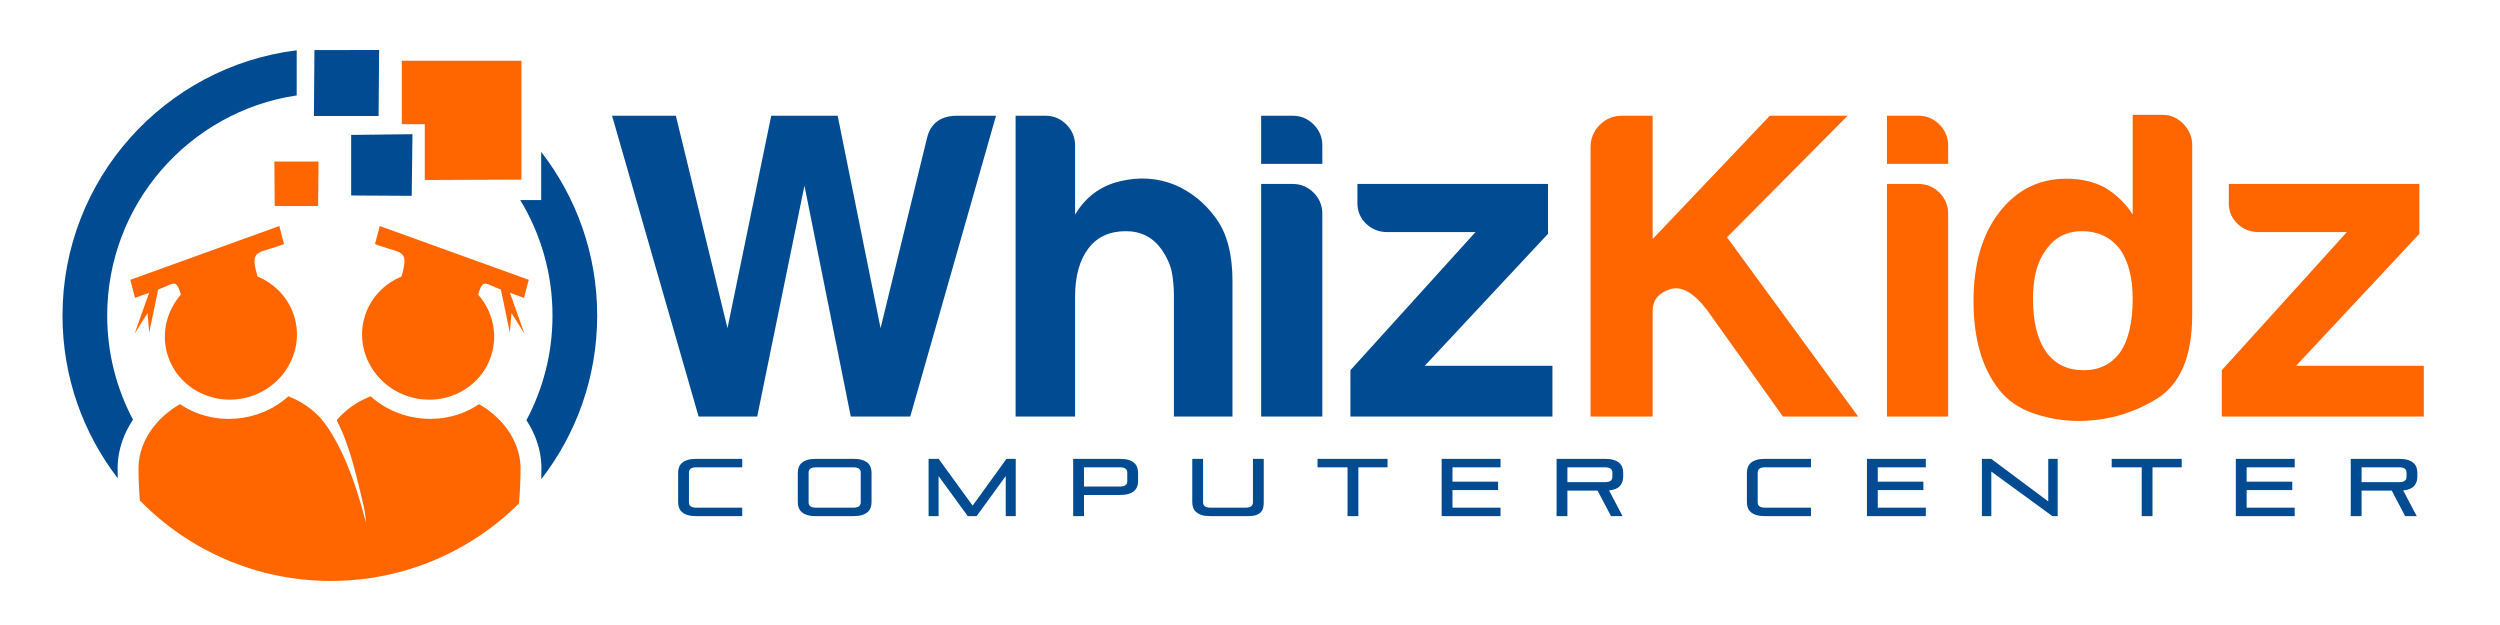 <?xml version="1.0"?>
<svg width="200" height="50" xmlns="http://www.w3.org/2000/svg" xmlns:svg="http://www.w3.org/2000/svg" clip-rule="evenodd" color-interpolation="sRGB" color-interpolation-filters="sRGB">
 <defs>
  <style type="text/css">
   <![CDATA[
    .fil0 {fill:none}
    .fil8 {fill:#838281}
    .fil10 {fill:white}
    .fil4 {fill:#FF6600}
    .fil3 {fill:#004B92}
    .fil6 {fill:#D2D1D1}
    .fil7 {fill:#838281;fill-rule:nonzero}
    .fil9 {fill:white;fill-rule:nonzero}
    .fil2 {fill:#FF6600;fill-rule:nonzero}
    .fil1 {fill:#004B92;fill-rule:nonzero}
    .fil5 {fill:#D2D1D1;fill-rule:nonzero}
   ]]>
  </style>
 </defs>
 <g>
  <title>Layer 1</title>
  <g id="_88774392">
   <g id="svg_4">
    <polygon id="_131937720" class="fil1" points="25.155,4.006 30.331,4 30.287,9.28 25.113,9.28 "/>
    <polygon id="_131937648" class="fil2" points="32.143,4.857 41.715,4.857 41.715,14.371 33.982,14.401 33.982,9.936 32.143,9.936 "/>
    <polygon id="_131937576" class="fil1" points="28.093,10.793 32.997,10.735 32.938,15.667 28.093,15.638 "/>
    <polygon id="_131937504" class="fil2" points="21.949,12.922 25.48,12.922 25.451,16.482 21.978,16.482 "/>
    <path id="_88774752" class="fil2" d="m30.295,19.633c-0.099,-0.036 -0.198,-0.071 -0.296,-0.107c0.026,-0.098 0.052,-0.197 0.078,-0.295c0.075,-0.284 0.15,-0.569 0.226,-0.853c0.026,-0.098 0.052,-0.197 0.078,-0.295c0.099,0.036 0.198,0.071 0.296,0.107c3.776,1.363 7.552,2.725 11.329,4.088c0.099,0.036 0.197,0.071 0.296,0.107c-0.026,0.098 -0.052,0.197 -0.078,0.295c-0.075,0.284 -0.151,0.569 -0.226,0.853c-0.026,0.098 -0.052,0.197 -0.078,0.296c-0.099,-0.036 -0.198,-0.071 -0.296,-0.107c-0.277,-0.1 -0.554,-0.2 -0.831,-0.3c0.387,1.089 0.774,2.177 1.161,3.266c-0.344,-0.546 -0.689,-1.092 -1.033,-1.639c-0.045,0.519 -0.089,1.038 -0.134,1.558c-0.239,-1.148 -0.477,-2.297 -0.716,-3.445c-1.26,-0.455 -1.426,-0.935 -1.82,0.407c1.088,1.244 1.563,2.956 1.119,4.634c-0.722,2.729 -3.6,4.336 -6.427,3.588c-2.827,-0.748 -4.534,-3.568 -3.812,-6.297c0.417,-1.578 1.555,-2.78 2.986,-3.37c0.631,-2.176 0.027,-1.823 -1.823,-2.49l0,0l0,0l0,0zm11.225,20.643c-3.863,3.831 -9.179,6.199 -15.048,6.199c-5.991,0 -11.405,-2.467 -15.286,-6.439c-0.067,-0.906 -0.114,-1.813 -0.106,-2.723c0.08,-2.133 1.517,-3.959 3.323,-4.981c2.637,1.792 6.304,1.509 8.664,-0.627c0.983,0.371 1.88,0.977 2.585,1.747c1.588,1.905 2.778,5.027 3.605,8.292c0.027,0.106 -0.028,-0.715 -0.174,-1.312c-0.522,-2.12 -1.039,-4.672 -2.152,-6.821c0.725,-0.846 1.677,-1.51 2.726,-1.906c2.361,2.136 6.028,2.419 8.664,0.627c1.806,1.022 3.242,2.848 3.323,4.981c0.008,0.99 -0.047,1.977 -0.124,2.963zm-19.091,-20.643c0.099,-0.036 0.197,-0.071 0.296,-0.107c-0.026,-0.098 -0.052,-0.197 -0.078,-0.295c-0.075,-0.284 -0.151,-0.568 -0.226,-0.853c-0.026,-0.098 -0.052,-0.197 -0.078,-0.295c-0.099,0.036 -0.198,0.071 -0.296,0.107c-3.776,1.363 -7.552,2.725 -11.329,4.088c-0.099,0.036 -0.197,0.071 -0.296,0.107c0.026,0.098 0.052,0.197 0.078,0.295c0.075,0.284 0.151,0.569 0.226,0.853c0.026,0.098 0.052,0.197 0.078,0.295c0.099,-0.035 0.198,-0.071 0.296,-0.107c0.277,-0.1 0.554,-0.2 0.831,-0.3c-0.387,1.089 -0.774,2.177 -1.161,3.266c0.344,-0.546 0.689,-1.092 1.033,-1.639c0.045,0.519 0.089,1.038 0.134,1.558c0.239,-1.149 0.477,-2.297 0.716,-3.445c1.261,-0.455 1.426,-0.935 1.819,0.407c-1.088,1.244 -1.562,2.956 -1.119,4.634c0.722,2.729 3.6,4.336 6.427,3.588c2.827,-0.748 4.534,-3.568 3.811,-6.297c-0.417,-1.578 -1.555,-2.78 -2.986,-3.37c-0.631,-2.176 -0.027,-1.823 1.823,-2.49l0,0z"/>
    <path id="_88774680" class="fil3" d="m43.294,12.149c2.808,3.619 4.481,8.163 4.481,13.098c0,4.929 -1.669,9.469 -4.473,13.086c0.01,-0.344 0.015,-0.689 0.012,-1.033l-0,-0.025l-0.001,-0.024c-0.05,-1.326 -0.492,-2.563 -1.2,-3.634c1.332,-2.495 2.087,-5.345 2.087,-8.371c0,-3.383 -0.944,-6.547 -2.582,-9.241l1.677,0l0,-3.857l0,-0zm-19.558,-4.517c-8.578,1.281 -15.16,8.681 -15.16,17.615c0,3.009 0.747,5.843 2.064,8.328c-0.725,1.08 -1.178,2.332 -1.229,3.676l-0.001,0.024l-0,0.025c-0.003,0.321 0.001,0.643 0.01,0.964c-2.771,-3.606 -4.42,-8.119 -4.42,-13.017c0,-10.912 8.177,-19.918 18.736,-21.224l0,3.609l0,-0z"/>
   </g>
   <g id="svg_5">
    <path id="_88774584" class="fil1" d="m55.889,33.324l-6.925,-24.066l5.104,0l4.131,16.997l3.499,-16.997l5.314,0l3.433,16.997l3.707,-15.177c0.281,-1.212 1.093,-1.821 2.448,-1.821l3.081,0l-6.86,24.066l-4.759,0l-3.707,-18.472l-3.779,18.472l-4.687,0l0,0zm37.044,-13.361c-0.699,-0.979 -1.654,-1.469 -2.866,-1.469c-1.308,0 -2.311,0.466 -3.009,1.397c-0.699,0.931 -1.051,2.215 -1.051,3.851l0,9.582l-4.758,0l0,-24.066l2.382,0c0.651,0 1.212,0.233 1.678,0.699c0.465,0.466 0.698,1.027 0.698,1.678l0,5.529c0.836,-1.397 2.03,-2.287 3.57,-2.657c1.535,-0.376 3.009,-0.281 4.406,0.28c1.308,0.555 2.4,1.445 3.284,2.657c0.89,1.212 1.331,2.89 1.331,5.039l0,10.842l-4.686,0l0,-9.654c0,-0.699 -0.06,-1.343 -0.173,-1.923c-0.12,-0.585 -0.388,-1.182 -0.806,-1.785l0,0zm7.958,-5.248l2.519,0c0.651,0 1.213,0.233 1.678,0.698c0.465,0.465 0.698,1.028 0.698,1.678l0,16.233l-4.895,0l0,-18.609l0,0zm0,-5.457l2.519,0c0.651,0 1.212,0.233 1.678,0.699c0.465,0.466 0.698,1.028 0.698,1.684l0,1.469l-4.895,0l0,-3.851zm7.142,24.066l0,-3.707l10.007,-11.051l-7.069,0c-0.651,0 -1.212,-0.221 -1.678,-0.663c-0.465,-0.448 -0.698,-0.997 -0.698,-1.648l0,-1.54l15.248,0l0,3.988l-9.863,10.561l10.215,0l0,4.06l-16.162,0z"/>
    <path id="_88774512" class="fil2" d="m127.246,33.324l0,-21.547c0,-0.699 0.245,-1.296 0.734,-1.785c0.49,-0.49 1.087,-0.734 1.785,-0.734l2.448,0l0,9.863l9.374,-9.863l6.227,0l-9.654,9.726l10.495,14.341l-6.018,0l-6.083,-8.537c-1.075,-1.397 -2.066,-1.946 -2.974,-1.642c-0.913,0.305 -1.367,0.872 -1.367,1.713l0,8.466l-4.967,0zm23.711,-18.609l2.519,0c0.651,0 1.213,0.233 1.678,0.698c0.465,0.465 0.698,1.028 0.698,1.678l0,16.233l-4.895,0l0,-18.609l0,0zm0,-5.457l2.519,0c0.651,0 1.212,0.233 1.678,0.699c0.465,0.466 0.698,1.028 0.698,1.684l0,1.469l-4.895,0l0,-3.851zm19.659,-0.072l2.382,0c0.651,0 1.212,0.245 1.678,0.734c0.466,0.49 0.698,1.039 0.698,1.642l0,13.648c0,3.313 -0.955,5.552 -2.871,6.716c-1.911,1.164 -3.988,1.749 -6.227,1.749c-1.212,0 -2.4,-0.197 -3.564,-0.597c-1.171,-0.394 -2.102,-1.033 -2.801,-1.922c-1.355,-1.725 -2.029,-4.078 -2.029,-7.063c0,-2.943 0.674,-5.296 2.029,-7.069c1.397,-1.821 3.195,-2.728 5.386,-2.728c1.17,0 2.197,0.233 3.08,0.699c0.932,0.561 1.678,1.284 2.239,2.167l0,-7.976l0,-0zm-7.976,14.693c0,1.869 0.352,3.29 1.051,4.269c0.698,0.979 1.701,1.469 3.009,1.469c1.259,0 2.239,-0.49 2.937,-1.469c0.651,-0.979 0.979,-2.4 0.979,-4.269c0,-1.678 -0.352,-3.009 -1.051,-3.988c-0.746,-0.931 -1.749,-1.397 -3.009,-1.397c-1.212,0 -2.167,0.49 -2.865,1.469c-0.699,0.931 -1.051,2.239 -1.051,3.917zm15.103,9.445l0,-3.707l10.006,-11.051l-7.069,0c-0.651,0 -1.212,-0.221 -1.678,-0.663c-0.465,-0.448 -0.698,-0.997 -0.698,-1.648l0,-1.54l15.248,0l0,3.988l-9.863,10.561l10.215,0l0,4.06l-16.161,0l0,0z"/>
    <path id="_88774440" class="fil1" d="m55.689,41.289c-0.26,0 -0.481,-0.027 -0.663,-0.081c-0.183,-0.054 -0.331,-0.13 -0.446,-0.228c-0.115,-0.098 -0.199,-0.214 -0.251,-0.348c-0.052,-0.134 -0.078,-0.284 -0.078,-0.449l0,-2.368c0,-0.161 0.026,-0.309 0.078,-0.446c0.052,-0.137 0.136,-0.254 0.251,-0.351c0.115,-0.098 0.263,-0.173 0.446,-0.228c0.182,-0.054 0.403,-0.081 0.663,-0.081l3.688,0l0,0.677l-3.688,0c-0.382,0 -0.573,0.141 -0.573,0.423l0,2.381c0,0.282 0.191,0.423 0.573,0.423l3.688,0l0,0.676l-3.688,0zm9.572,0c-0.26,0 -0.481,-0.027 -0.663,-0.081c-0.183,-0.054 -0.331,-0.13 -0.446,-0.228c-0.115,-0.098 -0.198,-0.214 -0.25,-0.348c-0.053,-0.134 -0.079,-0.284 -0.079,-0.449l0,-2.368c0,-0.161 0.026,-0.309 0.079,-0.446c0.052,-0.137 0.135,-0.254 0.25,-0.351c0.115,-0.098 0.263,-0.173 0.446,-0.228c0.182,-0.054 0.403,-0.081 0.663,-0.081l3.025,0c0.26,0 0.481,0.027 0.663,0.081c0.182,0.054 0.331,0.13 0.446,0.228c0.115,0.097 0.198,0.215 0.25,0.351c0.052,0.137 0.078,0.285 0.078,0.446l0,2.368c0,0.165 -0.026,0.314 -0.078,0.449c-0.052,0.134 -0.135,0.25 -0.25,0.348c-0.115,0.098 -0.264,0.173 -0.446,0.228c-0.182,0.054 -0.403,0.081 -0.663,0.081l-3.025,0zm3.597,-3.48c0,-0.282 -0.19,-0.423 -0.572,-0.423l-3.025,0c-0.382,0 -0.572,0.141 -0.572,0.423l0,2.381c0,0.282 0.19,0.423 0.572,0.423l3.025,0c0.382,0 0.572,-0.141 0.572,-0.423l0,-2.381zm11.602,3.48l0,-3.207l-2.329,3.207l-0.709,0l-2.335,-3.2l0,3.2l-0.8,0l0,-4.579l0.806,0l2.719,3.74l2.706,-3.74l0.742,0l0,4.579l-0.8,0zm6.261,-1.691l0,1.691l-0.865,0l0,-4.579l3.753,0c0.26,0 0.482,0.027 0.664,0.081c0.182,0.054 0.33,0.13 0.445,0.228c0.115,0.097 0.199,0.215 0.251,0.351c0.052,0.137 0.078,0.285 0.078,0.446l0,0.676c0,0.165 -0.026,0.314 -0.078,0.449c-0.052,0.134 -0.136,0.25 -0.251,0.348c-0.115,0.098 -0.263,0.173 -0.445,0.228c-0.182,0.054 -0.404,0.081 -0.664,0.081l-2.888,0l0,0zm3.461,-1.789c0,-0.282 -0.191,-0.423 -0.573,-0.423l-2.888,0l0,1.535l2.888,0c0.382,0 0.573,-0.141 0.573,-0.423l0,-0.689zm6.638,3.48c-0.26,0 -0.481,-0.027 -0.664,-0.081c-0.182,-0.054 -0.33,-0.13 -0.445,-0.228c-0.115,-0.098 -0.199,-0.214 -0.251,-0.348c-0.052,-0.134 -0.078,-0.284 -0.078,-0.449l0,-3.474l0.865,0l0,3.48c0,0.282 0.191,0.423 0.573,0.423l2.843,0c0.381,0 0.572,-0.141 0.572,-0.423l0,-3.48l0.865,0l0,3.474c0,0.165 -0.016,0.314 -0.049,0.449c-0.032,0.134 -0.095,0.25 -0.188,0.348c-0.093,0.098 -0.221,0.173 -0.384,0.228c-0.163,0.054 -0.374,0.081 -0.634,0.081l-3.025,0zm10.984,0l0,-3.903l-2.401,0l0,-0.677l5.601,0l0,0.677l-2.335,0l0,3.903l-0.865,0zm7.529,0l0,-4.579l4.71,0l0,0.677l-3.845,0l0,1.145l3.65,0l0,0.676l-3.65,0l0,1.405l3.845,0l0,0.676l-4.71,0l0,0zm13.547,0l-1.074,-2.042l-2.413,0l0,2.042l-0.865,0l0,-4.579l3.89,0c0.26,0 0.481,0.027 0.663,0.081c0.182,0.054 0.331,0.13 0.446,0.228c0.115,0.097 0.198,0.215 0.25,0.351c0.053,0.137 0.078,0.285 0.078,0.446l0,0.325c0,0.295 -0.086,0.541 -0.26,0.738c-0.173,0.197 -0.464,0.315 -0.871,0.354l1.079,2.055l-0.923,0zm0.11,-3.48c0,-0.282 -0.19,-0.423 -0.572,-0.423l-3.025,0l0,1.184l3.025,0c0.382,0 0.572,-0.141 0.572,-0.423l0,-0.338l0,0zm12.2,3.48c-0.26,0 -0.482,-0.027 -0.664,-0.081c-0.182,-0.054 -0.33,-0.13 -0.445,-0.228c-0.115,-0.098 -0.199,-0.214 -0.251,-0.348c-0.052,-0.134 -0.078,-0.284 -0.078,-0.449l0,-2.368c0,-0.161 0.026,-0.309 0.078,-0.446c0.052,-0.137 0.136,-0.254 0.251,-0.351c0.115,-0.098 0.263,-0.173 0.445,-0.228c0.182,-0.054 0.404,-0.081 0.664,-0.081l3.688,0l0,0.677l-3.688,0c-0.382,0 -0.573,0.141 -0.573,0.423l0,2.381c0,0.282 0.191,0.423 0.573,0.423l3.688,0l0,0.676l-3.688,0zm8.167,0l0,-4.579l4.709,0l0,0.677l-3.844,0l0,1.145l3.649,0l0,0.676l-3.649,0l0,1.405l3.844,0l0,0.676l-4.709,0l0,0zm14.834,0l-4.885,-3.565l0,3.565l-0.754,0l0,-4.579l0.748,0l4.56,3.402l0,-3.402l0.754,0l0,4.579l-0.423,0zm7.146,0l0,-3.903l-2.4,0l0,-0.677l5.6,0l0,0.677l-2.335,0l0,3.903l-0.865,0l0,0zm7.53,0l0,-4.579l4.709,0l0,0.677l-3.844,0l0,1.145l3.649,0l0,0.676l-3.649,0l0,1.405l3.844,0l0,0.676l-4.709,0l0,0zm13.546,0l-1.073,-2.042l-2.413,0l0,2.042l-0.866,0l0,-4.579l3.89,0c0.261,0 0.482,0.027 0.664,0.081c0.182,0.054 0.331,0.13 0.446,0.228c0.114,0.097 0.198,0.215 0.25,0.351c0.052,0.137 0.078,0.285 0.078,0.446l0,0.325c0,0.295 -0.087,0.541 -0.26,0.738c-0.174,0.197 -0.464,0.315 -0.872,0.354l1.08,2.055l-0.924,0zm0.111,-3.48c0,-0.282 -0.191,-0.423 -0.573,-0.423l-3.024,0l0,1.184l3.024,0c0.382,0 0.573,-0.141 0.573,-0.423l0,-0.338l0,0z"/>
   </g>
  </g>
 </g>
</svg>
